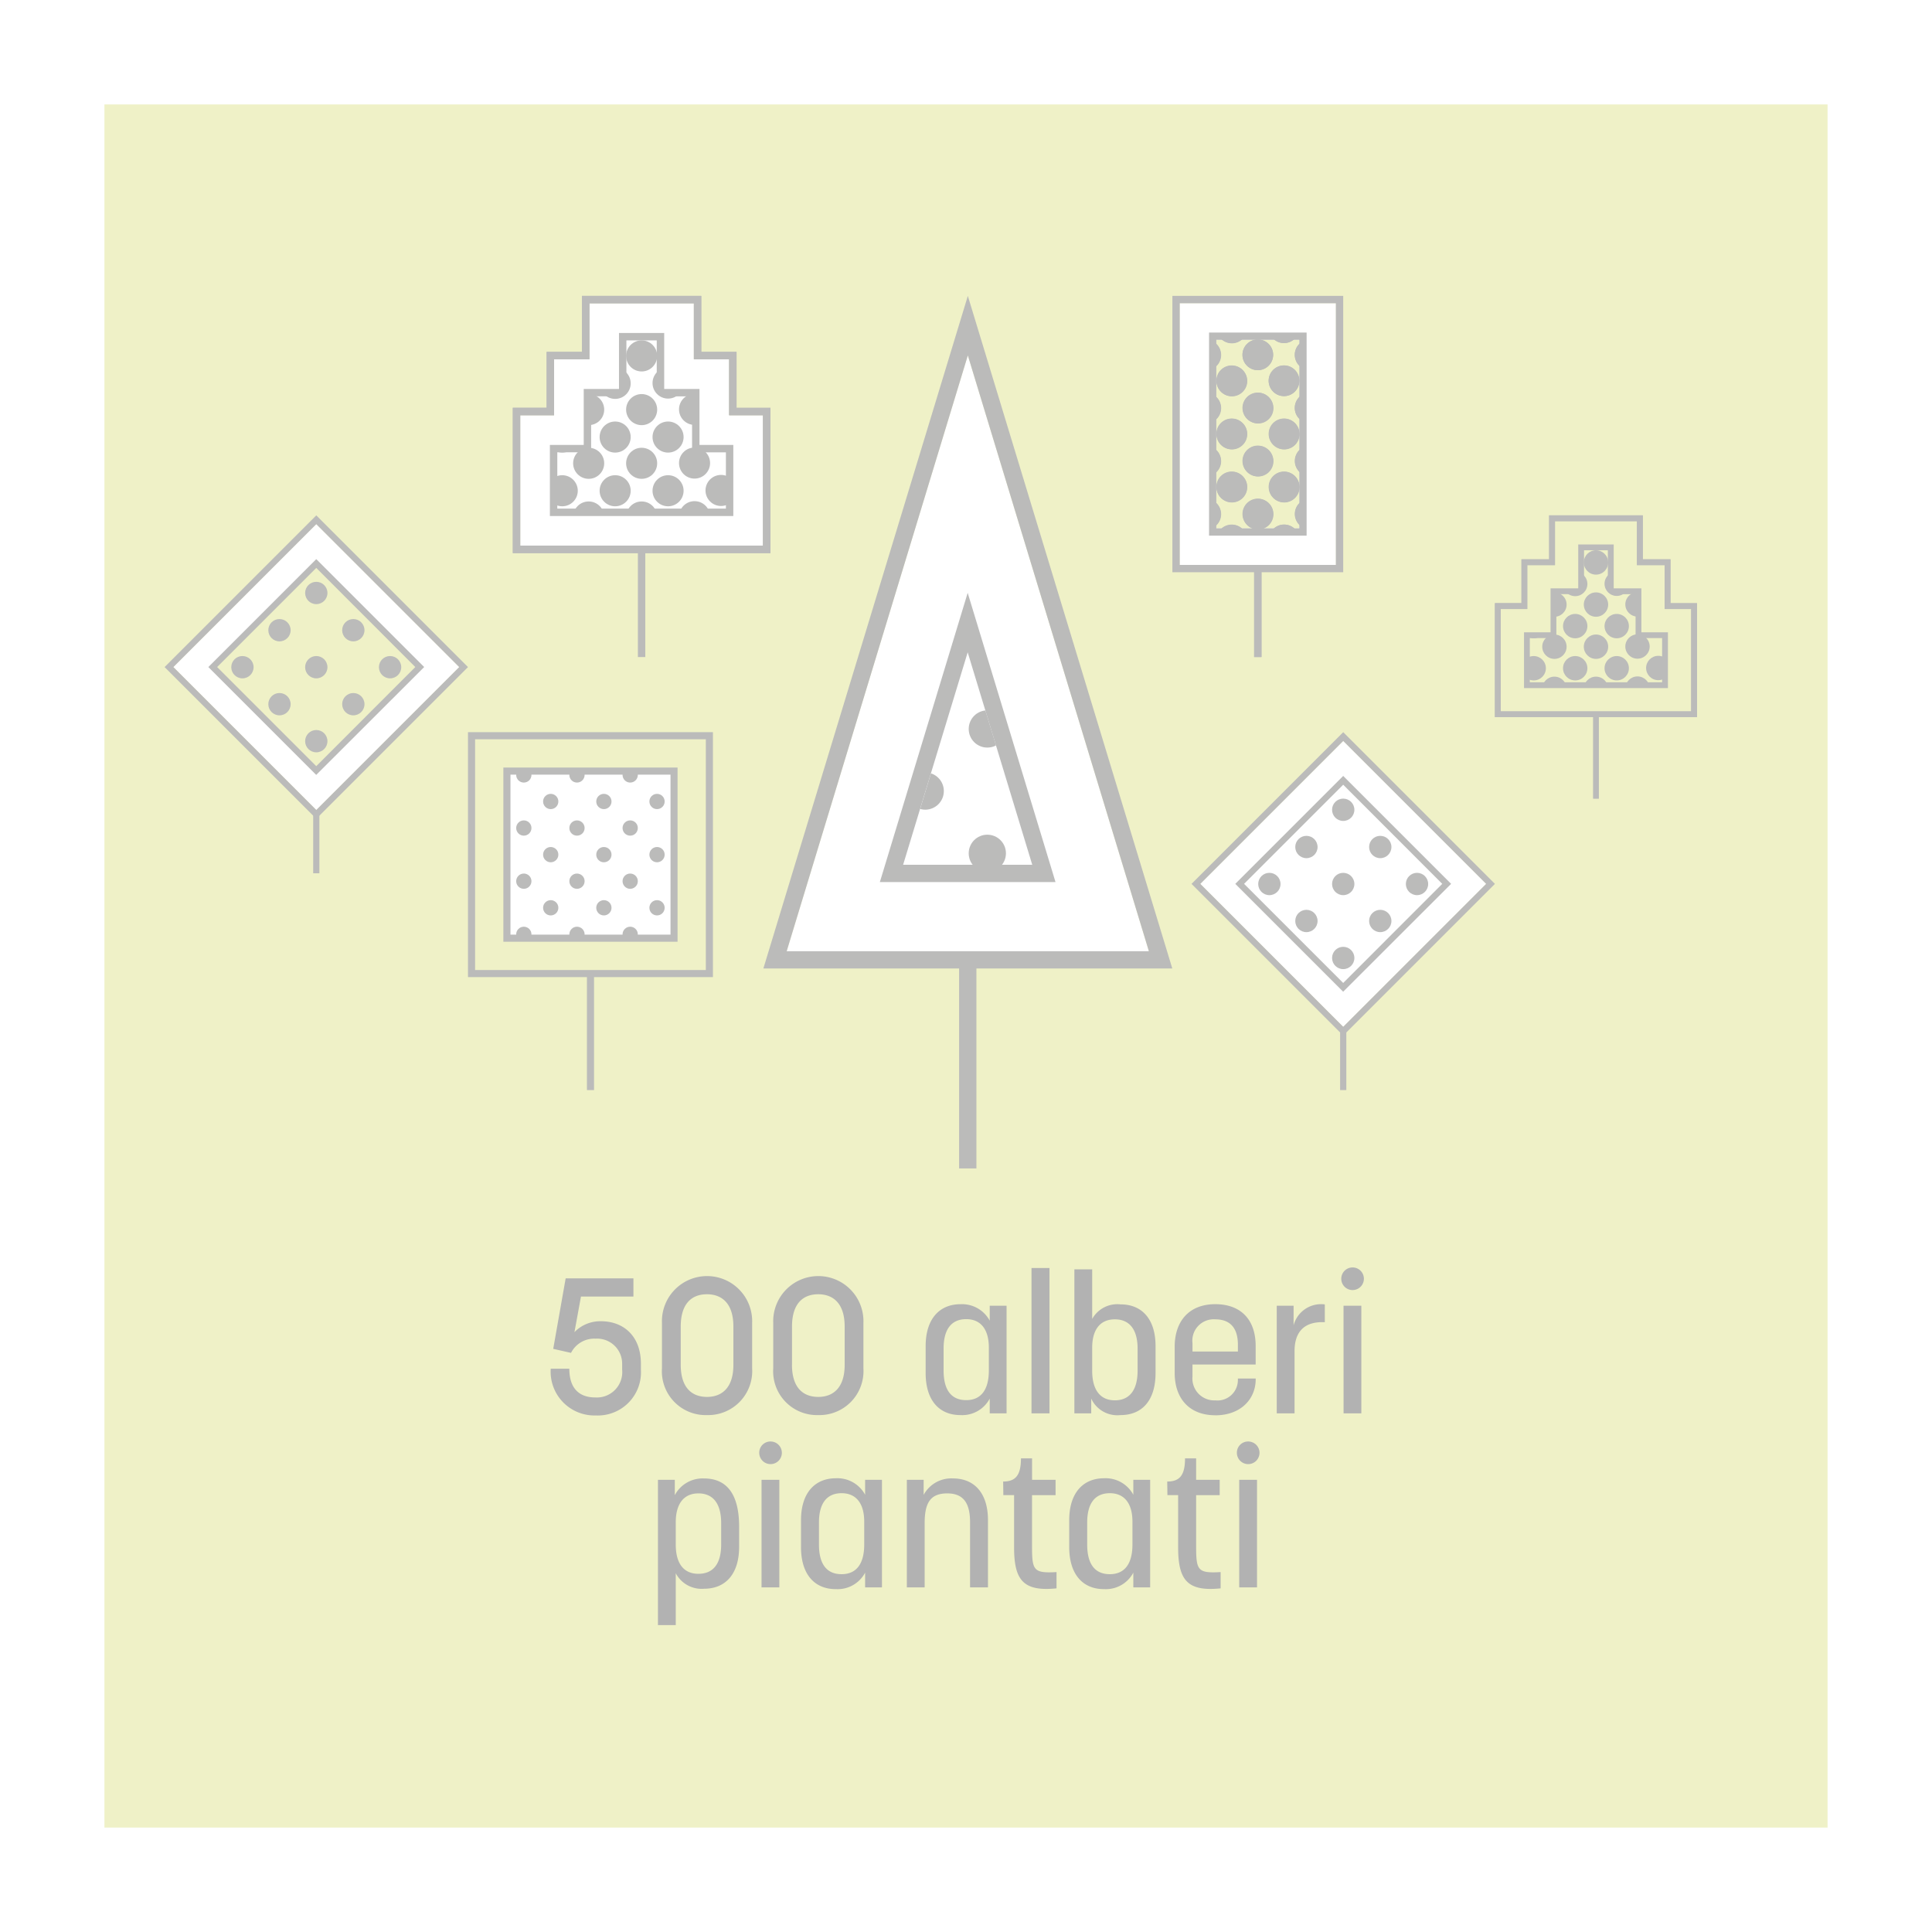 <svg xmlns="http://www.w3.org/2000/svg" xmlns:xlink="http://www.w3.org/1999/xlink" width="222" height="222" viewBox="0 0 222 222"><defs><clipPath id="a"><path d="M19.381,30.507l-7.419,24.43H26.817Z" transform="translate(-11.961 -30.507)" fill="none"/></clipPath><clipPath id="b"><rect width="22.493" height="10.368" transform="translate(10.368 0) rotate(90)" fill="none"/></clipPath><clipPath id="d"><path d="M8.081,28.257V20.939h3.887V14.506h4.053V8.081h4.337v6.426h4.06v6.432h3.887v7.318Z" transform="translate(-8.081 -8.081)" fill="none"/></clipPath><clipPath id="e"><path d="M8.081,23.911V18.169h3.05V13.122h3.18V8.081h3.4v5.042H20.9v5.047h3.05v5.742Z" transform="translate(-8.081 -8.081)" fill="none"/></clipPath><clipPath id="f"><rect width="19.262" height="19.262" fill="none"/></clipPath><clipPath id="g"><rect width="16.815" height="16.815" transform="translate(23.78 11.89) rotate(135)" fill="none"/></clipPath></defs><g transform="translate(-1004 -1981)"><g transform="translate(910)"><rect width="222" height="222" transform="translate(94 1981)" fill="#fff"/><rect width="198" height="198" transform="translate(106 1993)" fill="#c9d244"/></g><path d="M34.527,17.242a4.96,4.96,0,0,0,5.192-5.258V11.3c0-3.168-1.98-4.884-4.6-4.884a4.122,4.122,0,0,0-3.036,1.254l.748-4.092h6.028V1.49H31.073l-1.43,8.1,2.046.462A2.984,2.984,0,0,1,34.5,8.42,2.877,2.877,0,0,1,37.563,11.3v.682a2.917,2.917,0,0,1-3.1,3.19c-1.738,0-2.97-.946-2.97-3.3H29.357A5.032,5.032,0,0,0,34.527,17.242ZM47.309,17.2A5.061,5.061,0,0,0,52.5,11.83V6.616a5.185,5.185,0,1,0-10.362,0V11.83A5.032,5.032,0,0,0,47.309,17.2Zm-3.014-5.786V7.034c0-2.64,1.254-3.718,3.014-3.718,1.738,0,3.036,1.078,3.036,3.7v4.422c0,2.6-1.3,3.674-3.036,3.674C45.549,15.108,44.295,14.03,44.295,11.412Zm15.8,5.786a5.061,5.061,0,0,0,5.192-5.368V6.616a5.185,5.185,0,1,0-10.362,0V11.83A5.032,5.032,0,0,0,60.091,17.2Zm-3.014-5.786V7.034c0-2.64,1.254-3.718,3.014-3.718,1.738,0,3.036,1.078,3.036,3.7v4.422c0,2.6-1.3,3.674-3.036,3.674C58.331,15.108,57.077,14.03,57.077,11.412ZM76.437,17.2A3.572,3.572,0,0,0,79.8,15.306V17h1.936V4.636H79.8V6.352A3.61,3.61,0,0,0,76.437,4.46c-2.376,0-4,1.65-4,4.818v3.08C72.433,15.482,73.973,17.2,76.437,17.2ZM74.5,12.072V9.542c0-2.2.9-3.366,2.6-3.366,1.628,0,2.6,1.122,2.6,3.278v2.618c0,2.222-.9,3.41-2.6,3.41C75.381,15.482,74.5,14.316,74.5,12.072ZM84.6,17h2.068V.3H84.6Zm10.23.2c2.486,0,4.026-1.694,4.026-4.84V9.278c0-3.08-1.54-4.8-4.026-4.8a3.31,3.31,0,0,0-3.256,1.672V.456H89.527V17h1.936V15.306A3.308,3.308,0,0,0,94.829,17.2Zm-3.256-5.1V9.454c0-2.134.968-3.256,2.6-3.256,1.738,0,2.618,1.232,2.618,3.366v2.53c0,2.2-.9,3.41-2.618,3.41C92.5,15.5,91.573,14.316,91.573,12.094Zm14.146,5.126c2.926,0,4.642-1.87,4.642-4.136V13h-2.046v.2a2.35,2.35,0,0,1-2.6,2.31,2.513,2.513,0,0,1-2.618-2.728V11.39h7.26V9.256c0-3.036-1.716-4.8-4.642-4.8-2.948,0-4.664,1.892-4.664,4.906v2.992C101.055,15.328,102.771,17.22,105.719,17.22ZM103.1,9.894V8.948a2.456,2.456,0,0,1,2.618-2.75c1.606,0,2.6.88,2.6,2.926v.77ZM112.781,17h2.046V9.85c0-2.288,1.188-3.432,3.476-3.322V4.482a3.267,3.267,0,0,0-3.586,2.4V4.636h-1.936Zm7.678,0H122.5V4.636h-2.046Zm-.264-15.466a1.3,1.3,0,0,0,2.6,0,1.3,1.3,0,0,0-2.6,0Zm-78.518,39.8h2.046V35.372a3.357,3.357,0,0,0,3.256,1.782c2.486,0,4.026-1.716,4.026-4.818v-2.31c0-3.7-1.386-5.544-4.026-5.544A3.61,3.61,0,0,0,43.613,26.4v-1.76H41.677Zm2.046-9.262V29.52c0-2.178.968-3.322,2.6-3.322,1.716,0,2.618,1.21,2.618,3.41v2.464c0,2.2-.9,3.366-2.618,3.366C44.647,35.438,43.723,34.272,43.723,32.072ZM53.579,37h2.046V24.636H53.579Zm-.264-15.466a1.3,1.3,0,1,0,1.3-1.3A1.286,1.286,0,0,0,53.315,21.534Zm8.8,15.664a3.572,3.572,0,0,0,3.366-1.892V37h1.936V24.636H65.481v1.716a3.61,3.61,0,0,0-3.366-1.892c-2.376,0-4,1.65-4,4.818v3.08C58.111,35.482,59.651,37.2,62.115,37.2Zm-1.936-5.126v-2.53c0-2.2.9-3.366,2.6-3.366,1.628,0,2.6,1.122,2.6,3.278v2.618c0,2.222-.9,3.41-2.6,3.41C61.059,35.482,60.179,34.316,60.179,32.072ZM70.277,37h2.046V29.63c0-2.354.66-3.432,2.6-3.432,1.958,0,2.618,1.254,2.618,3.322V37H79.6V29.278c0-3.08-1.54-4.8-4.026-4.8a3.6,3.6,0,0,0-3.366,1.892V24.636H70.277Zm17.2.11V35.24c-2.706.154-2.816-.22-2.816-3.124V26.4h2.706v-1.76H84.665V22.172H83.389c0,2-.66,2.662-2.046,2.662l.022,1.562H82.6V32.4C82.6,36.142,83.631,37.506,87.481,37.11Zm5.456.088A3.572,3.572,0,0,0,96.3,35.306V37h1.936V24.636H96.3v1.716a3.61,3.61,0,0,0-3.366-1.892c-2.376,0-4,1.65-4,4.818v3.08C88.933,35.482,90.473,37.2,92.937,37.2ZM91,32.072v-2.53c0-2.2.9-3.366,2.6-3.366,1.628,0,2.6,1.122,2.6,3.278v2.618c0,2.222-.9,3.41-2.6,3.41C91.881,35.482,91,34.316,91,32.072Zm15.334,5.038V35.24c-2.706.154-2.816-.22-2.816-3.124V26.4h2.706v-1.76h-2.706V22.172h-1.276c0,2-.66,2.662-2.046,2.662l.022,1.562h1.232V32.4C101.451,36.142,102.485,37.506,106.335,37.11Zm2.134-.11h2.046V24.636h-2.046ZM108.2,21.534a1.3,1.3,0,1,0,1.3-1.3A1.286,1.286,0,0,0,108.2,21.534Z" transform="translate(1037.926 2126.403)"/><g transform="translate(1091.716 2015)"><path d="M1.991,73.569H43.617L22.812,5.091Z" transform="translate(0.682 1.744)" fill="#fff"/><path d="M46.972,77.285H0L23.495,0,46.989,77.285ZM2.674,75.3H44.3L23.495,6.834,2.674,75.313Z" fill="#1d1d1b"/><path d="M30.172,58.653H9.97L20.063,25.416,30.156,58.653ZM12.643,56.664H27.482L20.063,32.251Z" transform="translate(3.415 8.706)" fill="#1d1d1b"/><rect width="1.989" height="23.962" transform="translate(22.492 76.299)" fill="#1d1d1b"/><g transform="translate(16.059 40.957)" clip-path="url(#a)"><circle cx="2.139" cy="2.139" r="2.139" transform="translate(7.536 6.667)" fill="#1d1d1b"/><circle cx="2.139" cy="2.139" r="2.139" transform="translate(0.401 13.803)" fill="#1d1d1b"/><circle cx="2.139" cy="2.139" r="2.139" transform="translate(7.536 20.955)" fill="#1d1d1b"/></g></g><g transform="translate(1138.716 2015)"><path d="M1.22,1.22V31.294H19.169V1.22ZM14.956,27.081H5.425V5.425H14.95V27.081Z" transform="translate(-0.376 -0.376)" fill="#fff"/><path d="M19.629,31.754H0V0H19.629ZM.837,30.911H18.786V.844H.844V30.917Z" fill="#1d1d1b"/><g transform="translate(4.634 4.627)" clip-path="url(#b)"><circle cx="1.764" cy="1.764" r="1.764" transform="translate(3.417 -5.713)" fill="#1d1d1b"/><circle cx="1.764" cy="1.764" r="1.764" transform="translate(-2.594 -5.713)" fill="#1d1d1b"/><circle cx="1.764" cy="1.764" r="1.764" transform="translate(9.427 -5.713)" fill="#1d1d1b"/><circle cx="1.764" cy="1.764" r="1.764" transform="translate(6.426 -2.732)" fill="#1d1d1b"/><circle cx="1.764" cy="1.764" r="1.764" transform="translate(0.415 -2.732)" fill="#1d1d1b"/><circle cx="1.764" cy="1.764" r="1.764" transform="translate(3.417 0.38)" fill="#1d1d1b"/><circle cx="1.764" cy="1.764" r="1.764" transform="translate(-2.594 0.38)" fill="#1d1d1b"/><circle cx="1.764" cy="1.764" r="1.764" transform="translate(9.427 0.38)" fill="#1d1d1b"/><circle cx="1.764" cy="1.764" r="1.764" transform="translate(6.426 3.362)" fill="#1d1d1b"/><circle cx="1.764" cy="1.764" r="1.764" transform="translate(0.415 3.362)" fill="#1d1d1b"/><circle cx="1.764" cy="1.764" r="1.764" transform="translate(3.417 6.481)" fill="#1d1d1b"/><circle cx="1.764" cy="1.764" r="1.764" transform="translate(-2.594 6.481)" fill="#1d1d1b"/><circle cx="1.764" cy="1.764" r="1.764" transform="translate(9.427 6.481)" fill="#1d1d1b"/><circle cx="1.764" cy="1.764" r="1.764" transform="translate(6.426 9.462)" fill="#1d1d1b"/><circle cx="1.764" cy="1.764" r="1.764" transform="translate(0.415 9.462)" fill="#1d1d1b"/><circle cx="1.764" cy="1.764" r="1.764" transform="translate(3.417 12.575)" fill="#1d1d1b"/><circle cx="1.764" cy="1.764" r="1.764" transform="translate(-2.594 12.575)" fill="#1d1d1b"/><circle cx="1.764" cy="1.764" r="1.764" transform="translate(9.427 12.575)" fill="#1d1d1b"/><circle cx="1.764" cy="1.764" r="1.764" transform="translate(6.426 15.556)" fill="#1d1d1b"/><circle cx="1.764" cy="1.764" r="1.764" transform="translate(0.415 15.556)" fill="#1d1d1b"/><circle cx="1.764" cy="1.764" r="1.764" transform="translate(3.417 18.668)" fill="#1d1d1b"/><circle cx="1.764" cy="1.764" r="1.764" transform="translate(-2.594 18.668)" fill="#1d1d1b"/><circle cx="1.764" cy="1.764" r="1.764" transform="translate(9.427 18.668)" fill="#1d1d1b"/><circle cx="1.764" cy="1.764" r="1.764" transform="translate(6.426 21.649)" fill="#1d1d1b"/><circle cx="1.764" cy="1.764" r="1.764" transform="translate(0.415 21.649)" fill="#1d1d1b"/></g><path d="M17.3,29.427H6.09V6.09H17.3ZM6.934,28.583h9.524V6.927H6.927V28.583Z" transform="translate(-1.878 -1.878)" fill="#1d1d1b"/><rect width="0.844" height="10.167" transform="translate(9.393 31.332)" fill="#1d1d1b"/><g transform="translate(4.634 4.627)" clip-path="url(#b)"><circle cx="1.764" cy="1.764" r="1.764" transform="translate(3.417 -5.713)" fill="#1d1d1b"/><circle cx="1.764" cy="1.764" r="1.764" transform="translate(-2.594 -5.713)" fill="#1d1d1b"/><circle cx="1.764" cy="1.764" r="1.764" transform="translate(9.427 -5.713)" fill="#1d1d1b"/><g transform="translate(-2.559 -2.732)"><circle cx="1.764" cy="1.764" r="1.764" transform="translate(5.976 3.113)" fill="#1d1d1b"/><circle cx="1.764" cy="1.764" r="1.764" transform="translate(8.985 6.094)" fill="#1d1d1b"/><circle cx="1.764" cy="1.764" r="1.764" transform="translate(8.985)" fill="#1d1d1b"/><circle cx="1.764" cy="1.764" r="1.764" transform="translate(3.002 0.028)" fill="#1d1d1b"/><circle cx="1.764" cy="1.764" r="1.764" transform="translate(0 3.14)" fill="#1d1d1b"/><circle cx="1.764" cy="1.764" r="1.764" transform="translate(11.987 3.113)" fill="#1d1d1b"/><circle cx="1.764" cy="1.764" r="1.764" transform="translate(3.002 6.121)" fill="#1d1d1b"/><circle cx="1.764" cy="1.764" r="1.764" transform="translate(6.011 9.241)" fill="#1d1d1b"/><circle cx="1.764" cy="1.764" r="1.764" transform="translate(0 9.241)" fill="#1d1d1b"/><circle cx="1.764" cy="1.764" r="1.764" transform="translate(11.987 9.213)" fill="#1d1d1b"/><circle cx="1.764" cy="1.764" r="1.764" transform="translate(9.012 12.222)" fill="#1d1d1b"/><circle cx="1.764" cy="1.764" r="1.764" transform="translate(3.002 12.222)" fill="#1d1d1b"/><circle cx="1.764" cy="1.764" r="1.764" transform="translate(6.011 15.334)" fill="#1d1d1b"/><circle cx="1.764" cy="1.764" r="1.764" transform="translate(0 15.334)" fill="#1d1d1b"/><circle cx="1.764" cy="1.764" r="1.764" transform="translate(12.014 15.307)" fill="#1d1d1b"/><circle cx="1.764" cy="1.764" r="1.764" transform="translate(9.012 18.315)" fill="#1d1d1b"/><circle cx="1.764" cy="1.764" r="1.764" transform="translate(3.002 18.315)" fill="#1d1d1b"/><circle cx="1.764" cy="1.764" r="1.764" transform="translate(6.011 21.428)" fill="#1d1d1b"/><circle cx="1.764" cy="1.764" r="1.764" transform="translate(0 21.428)" fill="#1d1d1b"/><circle cx="1.764" cy="1.764" r="1.764" transform="translate(12.014 21.4)" fill="#1d1d1b"/><circle cx="1.764" cy="1.764" r="1.764" transform="translate(9.012 24.381)" fill="#1d1d1b"/><circle cx="1.764" cy="1.764" r="1.764" transform="translate(3.002 24.409)" fill="#1d1d1b"/></g></g><rect width="0.844" height="10.167" transform="translate(9.393 31.332)" fill="#1d1d1b"/></g><g transform="translate(1062.926 2015)"><path d="M1.466,29.319H29.361V14.331H25.474V7.9H21.421V1.466H9.413V7.9H5.353v6.433H1.466Z" transform="translate(-0.615 -0.615)" fill="#fff"/><path d="M29.6,29.555H0v-16.7H3.887V6.432H7.94V0H21.656V6.432h4.053v6.432H29.6v16.69ZM.851,28.7H28.746V13.716H24.858V7.283H20.805V.851H8.8V7.283H4.738v6.432H.851Z" fill="#1d1d1b"/><rect width="0.851" height="12.374" transform="translate(14.373 29.126)" fill="#1d1d1b"/><path d="M29.6,29.555H0v-16.7H3.887V6.432H7.94V0H21.656V6.432h4.053v6.432H29.6v16.69ZM.851,28.7H28.746V13.716H24.858V7.283H20.805V.851H8.8V7.283H4.738v6.432H.851Z" fill="#1d1d1b"/><path d="M28.417,28.375H7.342V20.207h3.887V13.774h4.053V7.342h5.194v6.432H24.53v6.432h3.887ZM8.193,27.525H27.566V21.058H23.679V14.625H20.663a1.043,1.043,0,0,1-1.044-1.044V8.193H16.133v5.582a.843.843,0,0,1-.844.844H12.08v6.432H8.193v6.467Z" transform="translate(-3.081 -3.081)" fill="#1d1d1b"/><g transform="translate(4.69 4.69)" clip-path="url(#d)"><circle cx="1.785" cy="1.785" r="1.785" transform="translate(8.328 0.422)" fill="#1d1d1b"/><circle cx="1.785" cy="1.785" r="1.785" transform="translate(5.284 3.576)" fill="#1d1d1b"/><circle cx="1.785" cy="1.785" r="1.785" transform="translate(11.364 3.541)" fill="#1d1d1b"/><circle cx="1.785" cy="1.785" r="1.785" transform="translate(8.328 6.592)" fill="#1d1d1b"/><circle cx="1.785" cy="1.785" r="1.785" transform="translate(2.241 6.592)" fill="#1d1d1b"/><circle cx="1.785" cy="1.785" r="1.785" transform="translate(5.284 9.746)" fill="#1d1d1b"/><circle cx="1.785" cy="1.785" r="1.785" transform="translate(-0.795 9.746)" fill="#1d1d1b"/><circle cx="1.785" cy="1.785" r="1.785" transform="translate(11.364 9.746)" fill="#1d1d1b"/><circle cx="1.785" cy="1.785" r="1.785" transform="translate(8.328 12.761)" fill="#1d1d1b"/><circle cx="1.785" cy="1.785" r="1.785" transform="translate(2.241 12.761)" fill="#1d1d1b"/><circle cx="1.785" cy="1.785" r="1.785" transform="translate(14.407 6.564)" fill="#1d1d1b"/><circle cx="1.785" cy="1.785" r="1.785" transform="translate(14.407 12.734)" fill="#1d1d1b"/><circle cx="1.785" cy="1.785" r="1.785" transform="translate(5.284 15.915)" fill="#1d1d1b"/><circle cx="1.785" cy="1.785" r="1.785" transform="translate(-0.795 15.915)" fill="#1d1d1b"/><circle cx="1.785" cy="1.785" r="1.785" transform="translate(11.364 15.915)" fill="#1d1d1b"/><circle cx="1.785" cy="1.785" r="1.785" transform="translate(17.451 15.881)" fill="#1d1d1b"/><circle cx="1.785" cy="1.785" r="1.785" transform="translate(14.407 18.896)" fill="#1d1d1b"/><circle cx="1.785" cy="1.785" r="1.785" transform="translate(11.364 22.05)" fill="#1d1d1b"/><circle cx="1.785" cy="1.785" r="1.785" transform="translate(8.328 18.931)" fill="#1d1d1b"/><circle cx="1.785" cy="1.785" r="1.785" transform="translate(2.241 18.931)" fill="#1d1d1b"/></g></g><g transform="translate(1175.777 2040.219)"><path d="M23.222,23.189H0v-13.1H3.05V5.047H6.23V0H16.992V5.047h3.18v5.047h3.05v13.1ZM.668,22.522H22.554V10.762H19.5V5.715h-3.18V.668H6.9V5.715H3.717v5.047H.668Z" fill="#1d1d1b"/><rect width="0.668" height="9.709" transform="translate(11.277 22.853)" fill="#1d1d1b"/><path d="M23.222,23.189H0v-13.1H3.05V5.047H6.23V0H16.992V5.047h3.18v5.047h3.05v13.1ZM.668,22.522H22.554V10.762H19.5V5.715h-3.18V.668H6.9V5.715H3.717v5.047H.668Z" fill="#1d1d1b"/><path d="M23.878,23.845H7.342V17.436h3.05V12.389h3.18V7.342h4.076v5.047h3.18v5.047h3.05ZM8.009,23.178h15.2V18.1H20.16V13.056H17.794a.819.819,0,0,1-.819-.819V8.009H14.239v4.379a.661.661,0,0,1-.662.662H11.059V18.1H8.009v5.074Z" transform="translate(-3.999 -3.999)" fill="#1d1d1b"/><g transform="translate(3.679 3.679)" clip-path="url(#e)"><circle cx="1.4" cy="1.4" r="1.4" transform="translate(6.534 0.331)" fill="#1d1d1b"/><circle cx="1.4" cy="1.4" r="1.4" transform="translate(4.146 2.806)" fill="#1d1d1b"/><circle cx="1.4" cy="1.4" r="1.4" transform="translate(8.916 2.779)" fill="#1d1d1b"/><circle cx="1.4" cy="1.4" r="1.4" transform="translate(6.534 5.172)" fill="#1d1d1b"/><circle cx="1.4" cy="1.4" r="1.4" transform="translate(1.758 5.172)" fill="#1d1d1b"/><circle cx="1.4" cy="1.4" r="1.4" transform="translate(4.146 7.646)" fill="#1d1d1b"/><circle cx="1.4" cy="1.4" r="1.4" transform="translate(-0.624 7.646)" fill="#1d1d1b"/><circle cx="1.4" cy="1.4" r="1.4" transform="translate(8.916 7.646)" fill="#1d1d1b"/><circle cx="1.4" cy="1.4" r="1.4" transform="translate(6.534 10.013)" fill="#1d1d1b"/><circle cx="1.4" cy="1.4" r="1.4" transform="translate(1.758 10.013)" fill="#1d1d1b"/><circle cx="1.4" cy="1.4" r="1.4" transform="translate(11.304 5.15)" fill="#1d1d1b"/><circle cx="1.4" cy="1.4" r="1.4" transform="translate(11.304 9.991)" fill="#1d1d1b"/><circle cx="1.4" cy="1.4" r="1.4" transform="translate(4.146 12.487)" fill="#1d1d1b"/><circle cx="1.4" cy="1.4" r="1.4" transform="translate(-0.624 12.487)" fill="#1d1d1b"/><circle cx="1.4" cy="1.4" r="1.4" transform="translate(8.916 12.487)" fill="#1d1d1b"/><circle cx="1.4" cy="1.4" r="1.4" transform="translate(13.692 12.46)" fill="#1d1d1b"/><circle cx="1.4" cy="1.4" r="1.4" transform="translate(11.304 14.826)" fill="#1d1d1b"/><circle cx="1.4" cy="1.4" r="1.4" transform="translate(8.916 17.301)" fill="#1d1d1b"/><circle cx="1.4" cy="1.4" r="1.4" transform="translate(6.534 14.853)" fill="#1d1d1b"/><circle cx="1.4" cy="1.4" r="1.4" transform="translate(1.758 14.853)" fill="#1d1d1b"/></g></g><g transform="translate(1057.775 2065.131)"><path d="M1.448,20.724H20.724V1.448H1.448Z" transform="translate(2.987 2.987)" fill="#fff"/><g transform="translate(4.524 4.449)" clip-path="url(#f)"><g transform="translate(1.015 5.689)"><circle cx="0.877" cy="0.877" r="0.877" fill="#1d1d1b"/><circle cx="0.877" cy="0.877" r="0.877" transform="translate(6.108)" fill="#1d1d1b"/><circle cx="0.877" cy="0.877" r="0.877" transform="translate(12.222)" fill="#1d1d1b"/></g><g transform="translate(1.015 -0.411)"><circle cx="0.877" cy="0.877" r="0.877" fill="#1d1d1b"/><circle cx="0.877" cy="0.877" r="0.877" transform="translate(6.108)" fill="#1d1d1b"/><circle cx="0.877" cy="0.877" r="0.877" transform="translate(12.222)" fill="#1d1d1b"/></g><g transform="translate(4.106 2.639)"><circle cx="0.877" cy="0.877" r="0.877" fill="#1d1d1b"/><circle cx="0.877" cy="0.877" r="0.877" transform="translate(6.108)" fill="#1d1d1b"/><circle cx="0.877" cy="0.877" r="0.877" transform="translate(12.215)" fill="#1d1d1b"/></g><g transform="translate(1.015 11.797)"><circle cx="0.877" cy="0.877" r="0.877" fill="#1d1d1b"/><circle cx="0.877" cy="0.877" r="0.877" transform="translate(6.108)" fill="#1d1d1b"/><circle cx="0.877" cy="0.877" r="0.877" transform="translate(12.222)" fill="#1d1d1b"/></g><g transform="translate(4.106 8.747)"><circle cx="0.877" cy="0.877" r="0.877" fill="#1d1d1b"/><circle cx="0.877" cy="0.877" r="0.877" transform="translate(6.108)" fill="#1d1d1b"/><circle cx="0.877" cy="0.877" r="0.877" transform="translate(12.215)" fill="#1d1d1b"/></g><g transform="translate(1.015 17.905)"><circle cx="0.877" cy="0.877" r="0.877" fill="#1d1d1b"/><circle cx="0.877" cy="0.877" r="0.877" transform="translate(6.108)" fill="#1d1d1b"/><circle cx="0.877" cy="0.877" r="0.877" transform="translate(12.222)" fill="#1d1d1b"/></g><g transform="translate(4.106 14.854)"><circle cx="0.877" cy="0.877" r="0.877" fill="#1d1d1b"/><circle cx="0.877" cy="0.877" r="0.877" transform="translate(6.108)" fill="#1d1d1b"/><circle cx="0.877" cy="0.877" r="0.877" transform="translate(12.215)" fill="#1d1d1b"/></g></g><path d="M27.231,27.231H7.215V7.215H27.231Zm-19.2-.816H26.422V8.031H8.031V26.422Z" transform="translate(-3.15 -3.15)" fill="#1d1d1b"/><rect width="0.816" height="13.394" transform="translate(13.668 27.734)" fill="#1d1d1b"/><path d="M28.146,28.146H0V0H28.146ZM.816,27.33H27.33V.816H.816Z" fill="#1d1d1b"/></g><g transform="translate(1140.914 2065.131)"><path d="M2.023,18.447,18.447,34.871,34.871,18.447,18.447,2.023Z" transform="translate(-1.016 -1.016)" fill="#fff"/><g transform="translate(5.544 5.542)" clip-path="url(#g)"><circle cx="1.282" cy="1.282" r="1.282" transform="translate(19.085 10.622)" fill="#1d1d1b"/><circle cx="1.282" cy="1.282" r="1.282" transform="translate(2.119 10.622)" fill="#1d1d1b"/><circle cx="1.282" cy="1.282" r="1.282" transform="translate(10.606 10.622)" fill="#1d1d1b"/><circle cx="1.282" cy="1.282" r="1.282" transform="translate(6.376 6.372)" fill="#1d1d1b"/><circle cx="1.282" cy="1.282" r="1.282" transform="translate(14.862 6.372)" fill="#1d1d1b"/><circle cx="1.282" cy="1.282" r="1.282" transform="translate(10.606 19.122)" fill="#1d1d1b"/><circle cx="1.282" cy="1.282" r="1.282" transform="translate(6.376 14.872)" fill="#1d1d1b"/><circle cx="1.282" cy="1.282" r="1.282" transform="translate(14.862 14.872)" fill="#1d1d1b"/><circle cx="1.282" cy="1.282" r="1.282" transform="translate(10.606 2.094)" fill="#1d1d1b"/></g><rect width="0.713" height="6.772" transform="translate(17.075 34.356)" fill="#1d1d1b"/><path d="M17.432,34.863,0,17.432,17.432,0,34.863,17.432ZM1.008,17.432,17.432,33.856,33.856,17.432,17.432,1.008Z" fill="#1d1d1b"/><path d="M22.5,34.9,10.1,22.5,22.5,10.1,34.9,22.5,22.5,34.889ZM11.11,22.5,22.5,33.888,33.881,22.5,22.5,11.11Z" transform="translate(-5.071 -5.071)" fill="#1d1d1b"/></g><g transform="translate(1022.912 2040.219)"><g transform="translate(-1.016 -1.016)" fill="none"><path d="M2.023,18.447,18.447,34.871,34.871,18.447,18.447,2.023Z" stroke="none"/><path d="M 18.447 6.973 L 6.973 18.447 L 18.447 29.921 L 29.921 18.447 L 18.447 6.973 M 18.447 2.023 L 34.871 18.447 L 18.447 34.871 L 2.023 18.447 L 18.447 2.023 Z" stroke="none" fill="#fff"/></g><g transform="translate(5.544 5.542)" clip-path="url(#g)"><circle cx="1.282" cy="1.282" r="1.282" transform="translate(19.085 10.622)" fill="#1d1d1b"/><circle cx="1.282" cy="1.282" r="1.282" transform="translate(2.119 10.622)" fill="#1d1d1b"/><circle cx="1.282" cy="1.282" r="1.282" transform="translate(10.606 10.622)" fill="#1d1d1b"/><circle cx="1.282" cy="1.282" r="1.282" transform="translate(6.376 6.372)" fill="#1d1d1b"/><circle cx="1.282" cy="1.282" r="1.282" transform="translate(14.862 6.372)" fill="#1d1d1b"/><circle cx="1.282" cy="1.282" r="1.282" transform="translate(10.606 19.122)" fill="#1d1d1b"/><circle cx="1.282" cy="1.282" r="1.282" transform="translate(6.376 14.872)" fill="#1d1d1b"/><circle cx="1.282" cy="1.282" r="1.282" transform="translate(14.862 14.872)" fill="#1d1d1b"/><circle cx="1.282" cy="1.282" r="1.282" transform="translate(10.606 2.094)" fill="#1d1d1b"/></g><rect width="0.713" height="6.772" transform="translate(17.075 34.356)" fill="#1d1d1b"/><path d="M17.432,34.863,0,17.432,17.432,0,34.863,17.432ZM1.008,17.432,17.432,33.856,33.856,17.432,17.432,1.008Z" fill="#1d1d1b"/><path d="M22.5,34.9,10.1,22.5,22.5,10.1,34.9,22.5,22.5,34.889ZM11.11,22.5,22.5,33.888,33.881,22.5,22.5,11.11Z" transform="translate(-5.071 -5.071)" fill="#1d1d1b"/></g><rect width="222" height="222" transform="translate(1004 1981)" fill="#fff" opacity="0.697"/></g></svg>